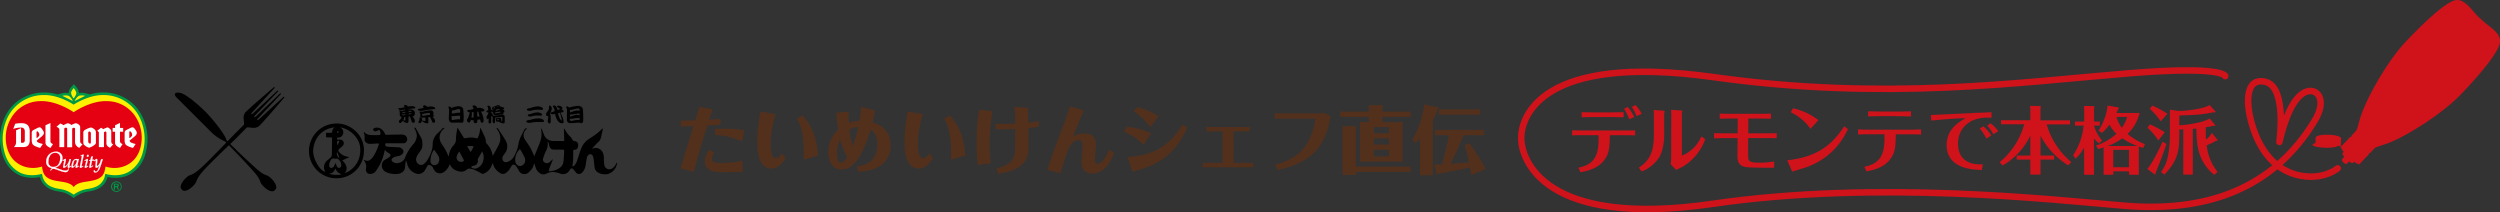 <svg xmlns="http://www.w3.org/2000/svg" viewBox="0 0 1154.23 98"><rect x="0" y="0" width="1154.23" height="98" fill="#333333" stroke="none"/><defs><style>.cls-1{fill:#53301c;}.cls-2{fill:#d0121b;}.cls-3,.cls-8{fill:none;}.cls-3{stroke:#d0121b;stroke-linecap:round;stroke-linejoin:round;stroke-width:3px;}.cls-4{fill:#009844;}.cls-5{fill:#fff000;}.cls-6{fill:#e50012;}.cls-7{fill:#fff;}.cls-8{stroke:#fff;stroke-width:0.1px;}</style></defs><title>ttt-ttl-bnr2</title><g id="レイヤー_2" data-name="レイヤー 2"><g id="フッター"><path class="cls-1" d="M332.63,57.55c-1,.1-2.11.2-6.05.41-3.26,10.3-5.13,16.93-6.29,21.35l-6.08-1.56c1.87-6.19,3.94-13,5.95-19.51-3.77.14-4.69.14-5.85.14V55.65c2,0,3.26,0,6.7-.1.92-3,1-3.33,1.94-6.19l6.15,1.16c-.51,1.33-1.09,3-1.67,4.73,2.79-.14,3.23-.17,5.2-.34Zm10.2,21.76c-2.72.17-8.33.2-8.74.2-2.82,0-8.67,0-8.67-4.9a8.91,8.91,0,0,1,2-5.34l2.41,1a5.16,5.16,0,0,0-1.09,2.92c0,2,1.8,2,4.42,2a41.63,41.63,0,0,0,9.62-1Zm-.1-14a33.89,33.89,0,0,0-12.58-3l.14-2.89c1.5,0,3.57,0,3.81,0a56.08,56.08,0,0,1,9.45.68Z"/><path class="cls-1" d="M362.72,73.09c-1.9,2.72-3.71,4.73-6.53,4.73-6.56,0-6.56-9.66-6.56-11.9a67.47,67.47,0,0,1,1.53-14.45l6.94,1.29a44.11,44.11,0,0,0-2.28,13.56c0,2.38.2,6.73,2.31,6.73,1.43,0,2.48-1.53,2.92-2.21Zm8.33.65c.2-9.72-.61-14.45-3.06-19l2.55-1.39c5.34,5.75,6.7,12.41,7.14,18.49Z"/><path class="cls-1" d="M404,51c-.34,2-.61,3.33-1.16,5.47,2.31.75,8.33,2.72,8.33,10.64a10.8,10.8,0,0,1-5.1,9.59c-3.33,2.11-7.1,2.38-9.79,2.58l-.68-2.48c2.79-.37,9.45-1.22,9.45-10.27,0-4.08-1.7-5.68-3.13-6.7-4.83,16-9.59,18.39-13.36,18.39-4.73,0-6.12-4.45-6.12-8.12A13.93,13.93,0,0,1,387,59.83a73.9,73.9,0,0,1-.85-7.75l5.64-.58c0,1.94.07,3.26.17,5.27a15.24,15.24,0,0,1,4.86-1c.41-2.72.58-4.11.75-6.43ZM386.45,71.15c0,.75,0,3.94,1.77,3.94,1.29,0,2.41-1.7,3-2.55a28.1,28.1,0,0,1-3.3-8.16A14.47,14.47,0,0,0,386.45,71.15Zm9.79-12.54a10.75,10.75,0,0,0-4.08,1.22,38.6,38.6,0,0,0,1.53,7.65A59.3,59.3,0,0,0,396.24,58.61Z"/><path class="cls-1" d="M430.72,73.09c-1.9,2.72-3.71,4.73-6.53,4.73-6.56,0-6.56-9.66-6.56-11.9a67.47,67.47,0,0,1,1.53-14.45l6.94,1.29a44.11,44.11,0,0,0-2.28,13.56c0,2.38.2,6.73,2.31,6.73,1.43,0,2.48-1.53,2.92-2.21Zm8.33.65c.2-9.72-.61-14.45-3.06-19l2.55-1.39c5.34,5.75,6.7,12.41,7.14,18.49Z"/><path class="cls-1" d="M451.42,76.15a94.64,94.64,0,0,1-.51-10.74,75.16,75.16,0,0,1,1.22-14.75l6.09.71A87,87,0,0,0,456.9,67a54.08,54.08,0,0,0,.54,8.36ZM474.68,49.8c0,3.13,0,5.61.07,6.8a39.24,39.24,0,0,0,4.86-.71v2.58c-1.8.37-4.11.61-4.83.68,0,1.39.07,2.72.07,4.45v4.9c0,9.08-8.53,10.81-14,11.76l-.78-2.55c2.52-.68,6.43-1.77,7.72-4.76.88-2,.88-2.75.88-13.39-2.41.07-3.81.1-5.41.1h-3.57V57.18H465c1.53,0,1.9,0,3.74-.1,0-3.71-.24-5.88-.37-7.72Z"/><path class="cls-1" d="M483.59,78.36c1.8-5.81,4-11.59,8.13-22.57.31-.78,1.56-4.39,2.28-6.7L500.42,51c-2.35,5.2-4.21,10-5,12a9.56,9.56,0,0,1,5.13-1.39c4.32,0,5.44,2.45,5.44,5.27,0,1-.48,5.68-.48,6.73,0,1.5.37,1.94,1.36,1.94s3-.85,5.07-6.36l2.41,1.39c-1,2.58-3.67,9.52-10.13,9.52-4.25,0-4.93-3.6-4.93-5.13,0-1.26.54-7.45.54-8.09,0-1.26-.44-2.18-2-2.18-2.18,0-3.54,2.07-4.35,3.74A109.55,109.55,0,0,0,489.57,80Z"/><path class="cls-1" d="M520.41,58.51a36.47,36.47,0,0,1,11,3L528,66.84a28,28,0,0,0-9.11-6.08Zm.14,14c12.38-.85,19.17-5,25.43-15L548.15,59c-4.66,9.93-10.54,16.76-25.29,20.23Zm10.57-13.8a29.48,29.48,0,0,0-7.75-7.34l1.9-1.94c4.79,1.5,6.7,2.35,9.59,4.25Z"/><path class="cls-1" d="M569.57,75.23h9.08v2H555.29v-2h9.14V60.65H557v-2h20v2h-7.45Z"/><path class="cls-1" d="M614.35,53.88c-2.72,14.86-9.52,21.25-24.38,24.58l-1.36-2.38c9.38-2.48,16.59-7.24,18.7-21.25h-18.8V52.35h23.63Z"/><path class="cls-1" d="M632,48.55h6.25v3h13V54h-13v2.38h9.32V74.65H627.88V56.33H632V54H618.81V51.57H632Zm19.21,28.39v2.41H626v1.39h-6.15V58.23H626v18.7ZM641.28,61.5V58.71h-7V61.5Zm-7,2.41v2.82h7V63.91Zm0,5.24v3.09h7V69.15Z"/><path class="cls-1" d="M661.51,80.91h-5.88V64a22.2,22.2,0,0,1-2.11,2l-1.46-1.63c2.86-4.32,4.76-10.64,5.51-16.15l6.73,1.39a63.18,63.18,0,0,1-2.79,5.95Zm14.25-18.46c-1.63,3.88-1.9,4.52-6.08,13.16,2.35-.17,6.32-.41,8.5-.71a58.13,58.13,0,0,0-1.94-7.82l2.14-1A99.2,99.2,0,0,1,685.92,78l-6.6,2.82c-.1-.58-.51-2.69-.68-3.5-1.16.31-14.24,2.92-15.26,3L662.26,76c.51,0,3-.1,3.54-.14,2.35-9.21,2.41-9.38,3.16-13.43h-6.39V60h22.64v2.41Zm7.72-11.93v2.41H664.4V50.52Z"/><path class="cls-2" d="M728.74,77.41c8.09-1.56,9.55-6.59,9.28-15h-6.73c-.58,0-3.13,0-5.44.1V60.14c2.31.07,3.43.1,5.44.1h18.19c2.82,0,4.15,0,5.44-.1v2.38c-2-.1-4.22-.1-5.37-.1h-6.29c0,1.73,0,6.53-1.16,9.11-2.75,6.05-8.84,7.31-12.41,8ZM736,54.05c-2.52,0-4.42.07-5.78.1V51.78c1.43.07,3.3.1,5.75.1h8c2.31,0,4.52-.07,5.64-.1v2.38c-1.63-.07-3.43-.1-5.51-.1Zm16.22,1a26.89,26.89,0,0,0-2.38-4.86l1.67-.78a19.74,19.74,0,0,1,3,4.62Zm3.37-1.39a17.37,17.37,0,0,0-2.24-4.32l1.7-.85a18.67,18.67,0,0,1,2.92,4Z"/><path class="cls-2" d="M768.35,62.08c0,3.43-.61,7.85-2.38,10.67a17.19,17.19,0,0,1-8.06,6.43l-1.26-1.8c5.51-3.5,6.93-8.19,6.93-15.16V54.87c0-.48,0-3.74-.07-4.08l4.49.31c.2,0,.58.1.58.41,0,.13-.2.71-.24.88Zm3.26-7.68c0-.54,0-2.89-.1-3.71l4.66.34c.17,0,.58,0,.58.24s-.24.85-.24,1V71.87a16.47,16.47,0,0,0,9-8.91l1.77,1.26A24.07,24.07,0,0,1,777,76.9c-.44.24-2.65,1.33-3.16,1.56l-2.48-2.62a44.62,44.62,0,0,0,.2-5.37Z"/><path class="cls-2" d="M807.17,54.73l0,6.83h7.75c1.7,0,3.64,0,5.37-.1v2.38c-1.39-.07-2.45-.1-5.37-.1H807.1l0,8.36c0,2.35.82,3,5,3a40.07,40.07,0,0,0,7-.54v2.89c-2.31,0-11.42,0-13.05-.31-1.9-.34-3.91-1.19-3.88-4.86l.07-8.5h-5.41c-.65,0-3.16,0-5.44.1V61.46c1.33.07,2.38.1,5.44.1h5.41l.07-6.83h-2.55c-1.43,0-3.6,0-5.75.1V52.45c1.73.07,4,.1,5.71.1h12.17c1.36,0,3.57,0,5.75-.1v2.38c-2.38-.1-4.9-.1-5.68-.1Z"/><path class="cls-2" d="M825.16,74c11.76-1.33,19.62-5.37,26.28-15.67l1.73,1.29A34.33,34.33,0,0,1,846,69.83a33.48,33.48,0,0,1-12.1,7.41c-.92.31-5.44,1.67-6.46,2ZM835.9,59.49a22.69,22.69,0,0,0-9.14-7.65L827.81,50a29.14,29.14,0,0,1,11.73,5.47Z"/><path class="cls-2" d="M860.76,77c8.09-1.53,9.55-6.63,9.28-15h-6.73c-2.11,0-3.84,0-5.44.1V59.73c1.8.1,3.6.14,5.44.14H881.5c1,0,3.54,0,5.44-.14v2.38c-1.22-.07-3.13-.1-5.37-.1h-6.29c0,6.6-.88,8.53-1.16,9.11-2.75,6.09-8.84,7.31-12.37,8Zm7.55-23.39c-1.84,0-4.42.07-5.78.14V51.4c3.16.1,5.47.1,5.78.1h8.29c.61,0,2.92,0,5.68-.1v2.38c-1.43-.07-3.77-.14-5.54-.14Z"/><path class="cls-2" d="M891.46,53.1l20.94-1c1,0,5.95-.24,7.07-.31v2.58c-.65,0-1.46-.07-2.11-.07-7.68,0-13.36,4.56-13.36,12.07,0,4.62,2.31,10,11.46,9.49L915,78.46c-3.6-.07-16.25-.34-16.25-11.53,0-7.28,5.71-10.64,8.67-12.37-5,.1-11.73.68-15.77,1.12Zm24.21,5.23a19,19,0,0,1,3.71,4.18L917.06,64a19.39,19.39,0,0,0-3-4.66ZM919,56.91a16.06,16.06,0,0,1,3.57,3.64L920.29,62a16.17,16.17,0,0,0-2.82-4Z"/><path class="cls-2" d="M954.9,76.36a35.71,35.71,0,0,1-12.82-13.7V71.8h6.29v1.9h-6.29v6.9h-4.69V73.7H931.1V71.8h6.29V62.62a31.71,31.71,0,0,1-12.78,13.77l-1.43-1.5a34.41,34.41,0,0,0,11.39-17.51H923.86V55.51h13.53V51.88a14.37,14.37,0,0,0-.17-3l4.79.07c.07,0,.2.17.2.41a1.84,1.84,0,0,1-.14.68v5.51h13.63v1.87H944.94A35.2,35.2,0,0,0,956.3,74.82Z"/><path class="cls-2" d="M969.25,66.22a11.43,11.43,0,0,1-2.48-2.31V80.67h-4.56V68.09a19.19,19.19,0,0,1-3.91,5.17l-1.16-1.6A29.82,29.82,0,0,0,962,58H958v-1.9h4.25V51.06c0-.44-.07-1.77-.1-2.14l4.56.07c.07,0,.24.2.24.34a7.8,7.8,0,0,1-.14.78v6h2.65V58H966.8a18,18,0,0,0,3.67,6.8Zm-1.56,1a25.73,25.73,0,0,0,9.45-5.47,15.17,15.17,0,0,1-3.2-4.22,20.67,20.67,0,0,1-3.47,3.81l-1.63-1.05c2.41-3.37,4.18-9.08,4.15-11.56l4.79.82c.17,0,.44.1.44.41a1.1,1.1,0,0,1-.41.68c-.31.71-.44,1-.68,1.53h10.67a19.06,19.06,0,0,1-5.54,9.66,28.65,28.65,0,0,0,8.06,4.73l-.85,1.77c-1.22-.37-1.56-.51-2-.68V80.67h-4.52V79.11h-7.24v1.56h-4.49V68.06c-1,.34-1.6.51-2.52.75Zm19.17.2a30.49,30.49,0,0,1-7-3.57,29.2,29.2,0,0,1-6.7,3.57ZM975.68,77.2h7.24v-8h-7.24ZM977.17,54a15.61,15.61,0,0,0,2.48,5,14.77,14.77,0,0,0,2.41-5Z"/><path class="cls-2" d="M1000.23,66.53c-.88,2.65-3.43,9.69-5,13.16,0,.58,0,.65-.1.75s-.27.14-.34.07L991.39,78c1.84-1.87,5.64-9.18,7.07-12.65Zm-3.77-1.67A27.36,27.36,0,0,0,991.52,59l1.05-1.6a58,58,0,0,1,6.9,3.64ZM997.57,56a33.33,33.33,0,0,0-5-5.74l1.12-1.53a44.1,44.1,0,0,1,7,3.81Zm26.25,8.6c.24.31-.58.44-.82.48a34.84,34.84,0,0,1-4.18,2,23.45,23.45,0,0,0,5,12.27l-1.53,1.36c-8-6.39-8.12-14.92-8.26-21.35-.27,0-1.39.1-1.63.14V80.6H1008V59.73c-.27,0-1.56.07-1.84.07v3c0,7.65-1.12,11.76-6.9,17.81l-1.53-1.16a17.54,17.54,0,0,0,3.16-7.24,49.12,49.12,0,0,0,.92-9V50.65l4.18.58c3.47,0,11.76-1.05,14.18-2.75l2.72,3.06c.17.2-.2.37-.54.37a2.67,2.67,0,0,1-.51-.07c-4.86,1.09-9.32,1.33-15.67,1.46v4.56c4-.24,11.08-1.29,14-3.16l2.58,3.06c.2.27-.34.44-1,.31a25.77,25.77,0,0,1-3.37.68c0,3.23.07,4.66.1,5.68a10.6,10.6,0,0,0,2.75-3.06Z"/><path class="cls-2" d="M1144.13,7.65c-2.84-2.7-6-8.15-10.2-7.62S1120.32,9.11,1111,18.93s-17.45,25.35-20.05,32-2.13,8.36-3.37,9.67l-1.87,2V63l-.63.23-4.35,4.58s0,1.28,3.52,4.59l.22.21c3.49,3.32,4.77,3.29,4.77,3.29l4.35-4.58.2-.64h.43l1.87-2c1.24-1.31,3-.93,9.48-3.86s21.63-11.83,31-21.65,17.39-19.6,17.7-23.87-5.29-7.1-8.13-9.8Z"/><path class="cls-2" d="M1075.78,62.24c2.41.08,5.1.76,5.07,1.66l-.12,3.91s-.87-.93-5.69-1.08h-.3c-4.81-.15-5.74.72-5.74.72l.12-3.91c0-.9,2.75-1.42,5.16-1.34Z"/><ellipse class="cls-2" cx="1074.86" cy="67.63" rx="1.2" ry="5.87" transform="matrix(0.03, -1, 1, 0.03, 973.66, 1139.85)"/><path class="cls-2" d="M1083.09,73.23c-1-.93-1.87-2.22-1.54-2.56l1.42-1.5s0,.7,2,2.57l.12.12c2,1.87,2.66,1.88,2.66,1.88l-1.42,1.5c-.33.35-1.65-.48-2.64-1.41Z"/><ellipse class="cls-2" cx="1085.37" cy="71.45" rx="0.63" ry="3.31" transform="translate(285.88 808.98) rotate(-46.46)"/><path class="cls-2" d="M1081.81,74.91c-.46-.44-.75-1.15-.43-1.5l1.42-1.5s-.16.51.76,1.38l.06.05c.92.87,1.42.69,1.42.69l-1.42,1.5c-.33.35-1.06.09-1.52-.35Z"/><ellipse class="cls-2" cx="1083.92" cy="72.98" rx="0.63" ry="1.54" transform="translate(284.32 808.4) rotate(-46.46)"/><path class="cls-3" d="M1027.38,35.16s-.52-4.91-44.2-1.34c-51.23,4.19-112.72,12.86-192,1.79-79.62-11.12-88.86,18.31-88.86,28.13s10.37,41.67,88.41,30.36c76.79-11.13,157-1.85,190.21.89,37.18,3.08,68.28-7.36,87.65-39.09,6.12-10,1.15-15.31-3.7-13.6-4.44,1.57-8.93,8-12.5,23.22,0,0,3.57-25-6.25-27.68-9.56-2.61-10,10.23-5.25,23.08,4.36,11.74,12.22,19.26,23.25,20.49,9.69,1.08,15.15-3.69,15.15-3.69"/><path d="M246.67,72.17c.95-2.35,2-4.65,2.81-7a10,10,0,0,0,.35-5.17c0-.2,0-.41-.05-.61l.14-.07a1.8,1.8,0,0,1,.27.37q.46,1.16.9,2.33a4.43,4.43,0,0,0,4.22,3.05c1.56.08,3.12,0,4.68.07.45,0,.54-.18.52-.57-.06-1.53-.1-3.06-.14-4.59,0-.16,0-.33,0-.63.18.14.31.19.35.28a13,13,0,0,0,2.82,3.71,10.23,10.23,0,0,1,.85,1.32,1.2,1.2,0,0,0,.51.42c.28.11.6.09.88.2,1,.38,1.33,1.12,1.09,2.29A1.68,1.68,0,0,1,266,69a2.56,2.56,0,0,1-.83.16c-.36,0-.5.13-.51.51,0,1.5,0,3-.08,4.51,0,.6-.14,1.2-.22,1.8,0,.25-.07.5-.11.77a1,1,0,0,0,1-.44,7.11,7.11,0,0,0,1.37-2.74c.6-1.75,1.11-3.53,1.81-5.23A9.39,9.39,0,0,1,272.1,64a30.9,30.9,0,0,0,4.65-3.34l1.14-1.11a4.49,4.49,0,0,1,.43-.31,1.44,1.44,0,0,1,0,.31c-.28,1.34-.55,2.69-.87,4a4,4,0,0,1-1.28,2.09c-1,.89-1.84,1.92-2.77,2.9.1.05.14.08.15.07a3.57,3.57,0,0,1,3.5.33,4,4,0,0,1,1.23,1.46,6.22,6.22,0,0,1,.52,3,20,20,0,0,0,.22,2.76,2.31,2.31,0,0,0,3.55,1.63,4.32,4.32,0,0,0,1.74-1.93c.13-.26.28-.52.42-.77l.12,0a.75.75,0,0,1,.05.27A6,6,0,0,1,281,80.23a4.65,4.65,0,0,1-1.83.23,5.51,5.51,0,0,1-3.45-1.08,3.15,3.15,0,0,1-1.2-2.07c-.15-1.3-.27-2.59-.45-3.89a4.83,4.83,0,0,0-.45-1.55,1.22,1.22,0,0,0-2-.26,2.37,2.37,0,0,0-.71,1.39c-.18,1.14-.36,2.27-.55,3.41A6.32,6.32,0,0,1,269.33,79a3.67,3.67,0,0,1-.83.89,1.82,1.82,0,0,1-2.74-.46A12.58,12.58,0,0,0,264.49,78c-.46-.43-.82-.33-1.22.18a3.83,3.83,0,0,0-.38.51,3.37,3.37,0,0,1-2.7,1.71,3.85,3.85,0,0,1-1.54-.25,11.62,11.62,0,0,0-3.22-.73,5.83,5.83,0,0,0-2.9.63,3,3,0,0,1-3.5-.23,5,5,0,0,1-1.78-2.68l-.59-1.76c-.18.54-.36,1-.46,1.38A5.1,5.1,0,0,1,245,78.65a12.61,12.61,0,0,1-1.06,1.05,2.82,2.82,0,0,1-4.25-.64c-.3-.59-.64-1.17-1-1.74a4.29,4.29,0,0,0-.6-.79,1.12,1.12,0,0,0-2,.24A14.06,14.06,0,0,1,235,78.48a7.63,7.63,0,0,1-1.8,1.63,2.45,2.45,0,0,1-2.56-.41,6.81,6.81,0,0,1-3.06-4.19q0-.13-.08-.26a.38.38,0,0,0,0-.08,15.48,15.48,0,0,1-.81,1.93,6.2,6.2,0,0,1-3.48,3.09,1,1,0,0,1-.86-.09c-1.15-.61-2.3-1.23-3.49-1.76a8.76,8.76,0,0,0-1.88-.47,1.61,1.61,0,0,0-1.36.36c-1.77,1.47-3.61,1.16-5.49.26a4.9,4.9,0,0,1-2.15-2.09l-.36-.6-.27.73a7.2,7.2,0,0,1-2.25,2.78,3.1,3.1,0,0,1-4.76-1c-.17-.3-.32-.62-.48-.93a2.2,2.2,0,0,0-1.57-1.18.82.82,0,0,0-1,.45q-.53.92-1.05,1.86a3.59,3.59,0,0,1-3.34,1.81,3.36,3.36,0,0,1-1.08-.31A6,6,0,0,1,188,75.71a17,17,0,0,0-.6-1.77c-.07.52-.15,1-.21,1.55-.09.72-.15,1.45-.25,2.17a2.65,2.65,0,0,1-1.25,1.86c-1.63,1.13-3.42.89-5.19.65a9.32,9.32,0,0,1-2.16-.67,3.44,3.44,0,0,1-1.88-2,2.87,2.87,0,0,1-.13-1.56,2.75,2.75,0,0,1,1.39-2.17,17.57,17.57,0,0,0,1.9-1.16c.91-.62.84-1.41-.12-1.93a6.59,6.59,0,0,1-1-.62,8.61,8.61,0,0,1-.81-.87c-.11.45-.2.82-.29,1.2a22.7,22.7,0,0,1-3.66,8.29,3.23,3.23,0,0,1-3.24,1.6,1.83,1.83,0,0,1-1.54-2c0-.36.07-.73.1-1.09a4.15,4.15,0,0,0-.85-2.9,2.05,2.05,0,0,1-.16-.27.69.69,0,0,1,0-.17.67.67,0,0,1,.22,0,2.29,2.29,0,0,0,2.93-.3,5.72,5.72,0,0,0,1.19-1.35,23.68,23.68,0,0,0,2.48-5.44c.13-.38.06-.55-.36-.53-1.12.07-2.24.12-3.36.2a3.24,3.24,0,0,1-1.83-.41,1.72,1.72,0,0,1-1-1.51,7.75,7.75,0,0,0-.44-3.61l.1,0c.06,0,.13,0,.17.09a4.21,4.21,0,0,0,3.09,1.35c1.33.08,2.67.06,4,0a.52.52,0,0,0,.38-.31,2.39,2.39,0,0,0-.24-1.63c-.24-.4-.46-.47-.86-.24a4.43,4.43,0,0,1-.59.33,1.8,1.8,0,0,1-.7.14,1.12,1.12,0,0,1-1-.87c0-.27.45-.61.9-.72,1.78-.45,3.07.35,4.13,1.85a3.86,3.86,0,0,1,.48.92.57.57,0,0,0,.65.43c2.24-.05,4.49-.1,6.73-.12a4.54,4.54,0,0,1,1.6.22,2.07,2.07,0,0,1,.87,3.15,1.59,1.59,0,0,1-1.25.66c-1.26,0-2.52,0-3.78,0l-4,0c-.25,0-.56-.09-.64.32-.12.63-.07.94.36,1.08a5.84,5.84,0,0,0,1.42.26c1.5.09,3,.11,4.5.21a2,2,0,0,1,1.11.4c.56.49,1.14,1,.89,1.93a1.59,1.59,0,0,1-.36.7,3.86,3.86,0,0,1-2.21,1.06,6.81,6.81,0,0,0-1.54.39,2.92,2.92,0,0,0-1,.66.9.9,0,0,0,.05,1.37,2.91,2.91,0,0,0,2.88.68A3.83,3.83,0,0,0,187,72.83a20.91,20.91,0,0,1,3.84-6.3,6.28,6.28,0,0,0,1.61-4,6.67,6.67,0,0,0-1-3c-.08-.16-.14-.34-.21-.53.37-.14.57-.08.74.22.83,1.48,1.65,3,2.51,4.43a5.11,5.11,0,0,1,.49,2.29,7.13,7.13,0,0,1-.1,2.21,5.75,5.75,0,0,1-.86,1.63c-.38.6-.87,1.14-1.22,1.76a5.35,5.35,0,0,0-.67,1.67A2.62,2.62,0,0,0,193.63,76a1.89,1.89,0,0,0,2-.27,7.46,7.46,0,0,0,1.45-1.49A17.65,17.65,0,0,0,199.48,69a15.75,15.75,0,0,0,.31-2.88,6.31,6.31,0,0,1,.22-1.37,7.61,7.61,0,0,1,2.31-3.47,22.33,22.33,0,0,0,1.87-1.92.71.71,0,0,1,1-.2c-.13.15-.24.29-.36.4a5,5,0,0,0-1,6.7c.57.93,1.22,1.82,1.75,2.77s.93,1.9,1.39,2.86l.18.4c.06-.3.1-.48.13-.67a7.94,7.94,0,0,1,1.95-4.32l.06-.07A4,4,0,0,0,210.51,64a28,28,0,0,1,.62-4.63,1.54,1.54,0,0,1,.18-.35l.28.46c.86,1.39,1.71,2.79,2.58,4.17a.63.63,0,0,0,.5.16c.6-.06,1.2-.19,1.8-.26a8.82,8.82,0,0,1,3.29.24c.7.17.74.13,1-.52a9.7,9.7,0,0,0,.88-4,1.07,1.07,0,0,1,.07-.22,1.8,1.8,0,0,1,.29.33c.7,1.46,1.43,2.91,2.07,4.4a4.69,4.69,0,0,1,.22,1.51,1.43,1.43,0,0,0,.39,1,10.18,10.18,0,0,1,2.74,5.29,2.24,2.24,0,0,0,.08.24c.06,0,.12-.07.15-.11.94-1.75,2-3.45,2.78-5.26a6.16,6.16,0,0,0-.47-6l-.74-1.21c.35-.16.56-.11.73.15,1.15,1.8,2.36,3.57,3.44,5.41a5.24,5.24,0,0,1-.34,6.06c-.27.38-.55.76-.82,1.15a2.13,2.13,0,0,0,0,2.15,1.48,1.48,0,0,0,1.69.67,5.1,5.1,0,0,0,3-2,16.57,16.57,0,0,0,2.47-6.49,11.78,11.78,0,0,1,.8-2.64c.6-1.37,1.33-2.69,2-4a.78.78,0,0,1,.77-.45.31.31,0,0,1,.24.14c0,.06,0,.19-.11.25a3.53,3.53,0,0,0-.78,4.7c.75,1.23,1.66,2.36,2.37,3.61s1.3,2.66,1.93,4l.1.21m6.26-6.89-.12.07a.12.12,0,0,0,0,0,1.88,1.88,0,0,0,0,.27,6.52,6.52,0,0,1-.8,4.11A23.37,23.37,0,0,0,250.79,73a1.6,1.6,0,0,0,.63,2,1.79,1.79,0,0,0,2.24-.09c.42-.34.8-.74,1.19-1.11l.25-.21.12.07c-.51,1.81-1.57,3.45-1.87,5.32.07,0,.09.07.12.07a1,1,0,0,0,.22,0,8.69,8.69,0,0,0,4.46-1.37,4.07,4.07,0,0,0,2-3.07c.14-1.55.25-3.11.32-4.66,0-.82,0-.82-.8-.87l-.45,0c-1.14,0-2.27,0-3.41,0a2.08,2.08,0,0,1-2.21-1.83c-.1-.38-.17-.77-.29-1.14a5.43,5.43,0,0,0-.4-.76M240.19,76.65a2.74,2.74,0,0,0,2.25-2,3.77,3.77,0,0,0-.42-2.38c-.49-1-1.07-2-1.62-2.94-.27-.47-.42-.52-.77-.1a6.78,6.78,0,0,0-1.68,5.59,2.43,2.43,0,0,0,2.24,1.85m-41.44-2.54c0,.08,0,.15,0,.23a1.74,1.74,0,0,0,1.45,1.83,2,2,0,0,0,2.2-1,3.18,3.18,0,0,0-.12-3.37c-.46-.77-1-1.49-1.5-2.22-.3-.43-.44-.44-.72,0a8.73,8.73,0,0,0-1.31,4.52m23.88-4.28-.27.51c-.5.87-1,1.75-1.5,2.59a1.55,1.55,0,0,0-.26,1.19A2.09,2.09,0,0,1,219,76.44a9.93,9.93,0,0,0-1.09.29.6.6,0,0,0-.35.36c0,.1.16.29.29.36a2.52,2.52,0,0,0,2.18.25,4.75,4.75,0,0,0,2.53-2.12,5.85,5.85,0,0,0,.46-4.74c-.1-.31-.25-.6-.42-1M212,70a6.22,6.22,0,0,0-1.17,2.41,1.94,1.94,0,0,0,.9,2,2,2,0,0,0,2,.12c.51-.21.56-.37.3-.86l-1.76-3.33c0-.09-.11-.17-.22-.36m5.21.05h.19c.4-.74.81-1.48,1.19-2.23,0-.06-.14-.31-.23-.32-.67-.06-1.35-.09-2-.09a2.72,2.72,0,0,0-.7.21L217.18,70"/><path d="M168,69.56A12.5,12.5,0,0,1,156.1,82.28a12.63,12.63,0,0,1-1.62-25.21c6.63-.64,13.69,4.76,13.56,12.49M157,58.82l.42.25a2.46,2.46,0,0,1,1,2.69,2.38,2.38,0,0,1-2.31,1.77c-.28,0-.48,0-.5.41s.1.58.53.54a8.91,8.91,0,0,1,1,0,1.06,1.06,0,0,1,.48.08,1.65,1.65,0,0,1,.54,2.81,12.61,12.61,0,0,1-1.4,1.23,1,1,0,0,0-.1,1.69,6.09,6.09,0,0,0,3.51,2l1.13.24L158,74.09a5.72,5.72,0,0,1,1.91,2.75,3.07,3.07,0,0,1-.82,3.12c4.19-1.47,7.77-5.74,7.18-11.94-.43-4.55-4.91-8.68-9.31-9.2m-2.37,0c-4.64.34-9.34,3.56-10,10.34-.34,3.61,2.79,9.52,5.61,10.2a4.1,4.1,0,0,1-.53-3,4.4,4.4,0,0,1,1.68-2.52,13.11,13.11,0,0,0,1.45-1.31,1.26,1.26,0,0,0,.35-.66,12.48,12.48,0,0,0,.09-1.54c0-1.94.05-3.88.08-5.82,0-.31,0-.63,0-1-.23,0-.4-.06-.56-.06-.62,0-1.24,0-1.86-.06-.13,0-.36-.16-.37-.26,0-.61,0-1.23,0-1.83.83,0,1.59,0,2.36,0,.28,0,.43-.07.46-.35a2.57,2.57,0,0,1,1.24-2.21m.28,16.41c.22.55.41,1.13.69,1.68a1.09,1.09,0,0,0,1.23.65,1.31,1.31,0,0,0,.77-1.22,3.73,3.73,0,0,0-1.69-3,.42.42,0,0,0-.24,0,5.83,5.83,0,0,1-1.07,0c-.9-.18-1.58-.07-2,.91a5,5,0,0,0-.57,2.25,1,1,0,0,0,1.46,1,1.64,1.64,0,0,0,.76-.67,12.51,12.51,0,0,0,.66-1.49m0,2.51c-.56,1.31-1.28,2.38-3,2.39,1.53.66,4.79.79,5.85.27a4.06,4.06,0,0,1-2.86-2.66M155.65,67l.13,0c.24-.46.51-.9.72-1.37a.42.42,0,0,0-.32-.63.63.63,0,0,0-.51.36,13.81,13.81,0,0,0,0,1.6m-.05,3.17a2.43,2.43,0,0,0,1.14,2.89l-1.14-2.89m.31-8.69c.22-.24.44-.39.44-.52s-.22-.29-.35-.43c-.14.14-.34.25-.4.42s.15.27.32.53"/><path d="M184.41,49.92l.09,0,.12,0a20,20,0,0,0,2.24-.41,2.24,2.24,0,0,0-.16-.29.72.72,0,0,1-.17-.39q0-.35.5-.35a1.81,1.81,0,0,1,1.15.48.9.9,0,0,1,.16.23,11.06,11.06,0,0,1,1.86-.18,2.64,2.64,0,0,1,1.21.28c.25.14.37.29.37.46s-.23.34-.7.35q-1.24.06-2.46.23c0,.08,0,.16,0,.24a6.93,6.93,0,0,1,.9-.08A2.69,2.69,0,0,1,191,51a1.24,1.24,0,0,1,.53,1,2.4,2.4,0,0,1-.31,1.39l0,0c0,.17-.21.26-.49.27l-.41,0a4.75,4.75,0,0,1,.86,1.12,2.27,2.27,0,0,1,.36,1.11q0,.78-.7.78a.82.82,0,0,1-.78-.52,9,9,0,0,0-.89-2.39l-.55.05v1.71q0,1.26-.74,1.26a3.36,3.36,0,0,1-1.5-.65,5,5,0,0,1-.52-.34q-.71,1-.91,1-.78,0-.78-.81c0-.2,0-.32.14-.36l.06,0a2.71,2.71,0,0,0,.68-.8,1.39,1.39,0,0,0,.32-.64V54a1.24,1.24,0,0,1-.42-.23,1.12,1.12,0,0,1-.39-.94c0-.06,0-.17,0-.34s0-.51,0-.75a.61.61,0,0,0-.13-.37.26.26,0,0,1-.08-.15.25.25,0,0,1,.28-.29.88.88,0,0,1,.58.22h.23a2.77,2.77,0,0,0,.61-.1l1.09-.23v-.11a1.55,1.55,0,0,0,0-.16,12.5,12.5,0,0,1-2,.21,2.13,2.13,0,0,1-.92-.16q-.32-.16-.32-.37a.34.34,0,0,1,.17-.26.63.63,0,0,1,.32-.09m2.72,3.24v-.39a8.18,8.18,0,0,1-1.34.14h-.14a.41.41,0,0,0,.11.25.73.73,0,0,0,.41.1,4.66,4.66,0,0,0,1-.11m-1.42-.87q.43-.06,1.42-.27v-.37q-1,.22-1.45.3a1.32,1.32,0,0,1,0,.31Zm.74,1.81a1.07,1.07,0,0,1,.11.51,2.05,2.05,0,0,1-.46.89h0a6.2,6.2,0,0,0,.78.19q.25,0,.25-.28V54l-.68.07m2.19-2.8v.42a8.62,8.62,0,0,1,1.23-.1H190q0-.42-.57-.42a4.07,4.07,0,0,0-.84.1m1.3,1.42c0-.12,0-.24.05-.36q-.68.05-1.35.15v.32a9.69,9.69,0,0,1,1.3-.11"/><path d="M196,48.63a1.72,1.72,0,0,1,.95.37,2.57,2.57,0,0,1,.41.35,8.28,8.28,0,0,1,1.68-.2,3.15,3.15,0,0,1,1.46.34c.29.16.44.34.44.54s-.28.41-.85.42a26.53,26.53,0,0,0-3.54.44,12.07,12.07,0,0,1-2.26.3,2.32,2.32,0,0,1-1-.19c-.24-.12-.35-.26-.35-.41s.07-.19.2-.28a.67.67,0,0,1,.37-.11l.09,0,.12,0a13.75,13.75,0,0,0,1.92-.43.81.81,0,0,1-.3-.51q0-.67.7-.67m-1.87,2.85a.87.87,0,0,1,.58.18l.5-.08a22.61,22.61,0,0,1,3.4-.6,1.69,1.69,0,0,1,1.1.31,1.49,1.49,0,0,1,.38,1.18,2.08,2.08,0,0,1-.08.64.46.46,0,0,1,.23.42c0,.29-.2.46-.6.49a6.68,6.68,0,0,1,.53.5,2,2,0,0,1,.66,1.34q0,.87-.63.87a.82.82,0,0,1-.77-.63,13.32,13.32,0,0,0-.9-2l-.91.05a1.49,1.49,0,0,1,.12.64v1.7c0,.34-.24.51-.71.51a3.69,3.69,0,0,1-1.58-.64,5.76,5.76,0,0,1-.77-.48,2.58,2.58,0,0,1-.25.57.77.77,0,0,1-.68.44q-.6,0-.6-.7a.41.41,0,0,1,.14-.27,1.12,1.12,0,0,0,.35-.75,1,1,0,0,0,0-.24,1.06,1.06,0,0,1-.05-.29c0-.26.14-.39.42-.39a.82.82,0,0,1,.55.23,1,1,0,0,1,.25.73,2.7,2.7,0,0,1,0,.45q1.18.28,1.31.28a.22.22,0,0,0,.24-.25V54.46a.34.34,0,0,0-.08-.22,11.24,11.24,0,0,1-1.18.1q-1.09,0-1.09-.74v-.77a1,1,0,0,0-.15-.62.49.49,0,0,1-.14-.34q0-.39.5-.39M198.51,53c0-.06,0-.13,0-.2a2.55,2.55,0,0,0,0-.26.34.34,0,0,0-.39-.39,16.19,16.19,0,0,0-2.68.39l-.5.08q0,.23,0,.52c0,.21.13.32.39.32a7,7,0,0,0,1-.15q1.42-.23,2.17-.31"/><path d="M207.45,49.18a.88.88,0,0,1,.76.42,1.43,1.43,0,0,1,.13.21,4.19,4.19,0,0,0,.64-.18,9.17,9.17,0,0,1,2.67-.59,2.81,2.81,0,0,1,1.18.24,1.76,1.76,0,0,1,1,.91,30.91,30.91,0,0,1,.21,5.18,2,2,0,0,1-.16.9.57.57,0,0,1-.33.32.92.92,0,0,1-.39.07,6.17,6.17,0,0,1-.83-.06c-.28,0-.53,0-.76,0q-.83,0-1.63,0c-.39,0-.73.05-1,.05a1.68,1.68,0,0,1-1.23-.42,2.13,2.13,0,0,1-.5-1.48l.14-4.09a1.41,1.41,0,0,0-.19-.69.66.66,0,0,1-.13-.33.44.44,0,0,1,.5-.5m4.9,5.87V53.4q-.88,0-1.76.11t-1.49.09a3.67,3.67,0,0,1-.66-.05l0,1.43q0,.42.35.42a4.3,4.3,0,0,0,.64-.07,11.29,11.29,0,0,1,2.5-.28l.46,0m-3.86-2.63q.34,0,1.65-.23a11.15,11.15,0,0,1,1.68-.15,3.8,3.8,0,0,1,.53,0v-.92a1.1,1.1,0,0,0-.13-.56.5.5,0,0,0-.44-.22,4.74,4.74,0,0,0-1.48.33,4.38,4.38,0,0,1-1.44.33h-.32Z"/><path d="M216.47,50.77l.1,0,.14,0a13.25,13.25,0,0,0,1.92-.5,1.51,1.51,0,0,0-.28-.8.61.61,0,0,1-.16-.32c0-.33.18-.5.53-.5a1.85,1.85,0,0,1,1.22.5,1.18,1.18,0,0,1,.32.69,5.41,5.41,0,0,1,.89-.08,4.19,4.19,0,0,1,1.92.44c.39.22.59.46.59.72s-.36.55-1.09.56l-.55,0a12.3,12.3,0,0,1,.63,1.26,7.41,7.41,0,0,1,.62,2.87q0,1.06-.78,1.05-.51,0-.75-1.19l-.06-.32h-.07a11.54,11.54,0,0,0-1.21.14v.57q0,1-.91,1t-.78-.92v-.4h-.17a3,3,0,0,1-1.15-.18c0,.09-.05.18-.08.27q-.29.94-.68.94-1,0-1-1.16a.73.73,0,0,1,.13-.47l.11-.12a6.35,6.35,0,0,0,.63-1.6,7.92,7.92,0,0,0,.37-1.37,2.29,2.29,0,0,1-.7-.19c-.28-.14-.42-.31-.42-.49a.47.47,0,0,1,.24-.37.87.87,0,0,1,.46-.13m1.19,3.67h0l.15,0a5.82,5.82,0,0,0,.86-.19l0-2.4c-.34,0-.63.07-.88.08a2.42,2.42,0,0,1,.09.71,8.39,8.39,0,0,1-.22,1.77m3.77-.42q-.37-1.74-.58-2.37v0l-.49,0,0,2.24h.17a3.46,3.46,0,0,1,.88.11"/><path d="M225,51h.18a.64.64,0,0,0,.21-.07v-.7a1.26,1.26,0,0,0-.23-.83.44.44,0,0,1-.13-.23c0-.23.13-.35.39-.35a1.34,1.34,0,0,1,.88.35q.29.24.29,1.31v.11a1.12,1.12,0,0,1,.66.22.74.74,0,0,1,.18.19h0a1,1,0,0,0,.44-.28q-.72-.08-.72-.66a.89.89,0,0,1,.48-.69,3.49,3.49,0,0,1,1.43-.42c.11,0,.16,0,.16-.09a.21.21,0,0,0,0-.07s0,0,0-.06a.16.16,0,0,1,.07-.13.53.53,0,0,1,.28-.05,2.58,2.58,0,0,1,1.16.23q.25.15.25.34a.21.21,0,0,1-.08.18h.14a3,3,0,0,1,1.33.28q.4.19.4.46t-.5.32h-.24q.85.46.85,1t-.53.63h0a1.41,1.41,0,0,1,0,.32.41.41,0,0,1,.12.28q0,.24-.35.25a19.1,19.1,0,0,0-2.91.35,2.46,2.46,0,0,1-.51.07.87.87,0,0,1-.7-.3,1.1,1.1,0,0,1-.25-.77V52a.55.55,0,0,1-.5-.48l-.21.06-.32.06v.24a2.06,2.06,0,0,1,.37.34,1.61,1.61,0,0,1,.45,1,.45.45,0,0,1,0,.1,1.47,1.47,0,0,1,.6.23l.73-.13a18.72,18.72,0,0,1,3-.39,1.54,1.54,0,0,1,.88.22,1,1,0,0,1,.28.83V56a1.83,1.83,0,0,1-.11.74.47.47,0,0,1-.41.25,3.93,3.93,0,0,1-1.58-.45,7.58,7.58,0,0,1-.75-.41h-.06a3.47,3.47,0,0,1-.53.07.61.61,0,0,1-.51-.21.73.73,0,0,1-.16-.43,2.68,2.68,0,0,0-.05-.64.35.35,0,0,1,0-.17.22.22,0,0,1,.24-.24.46.46,0,0,1,.29.1h0a1.55,1.55,0,0,0,.34-.08,3.82,3.82,0,0,1,.93-.2.75.75,0,0,1,.57.25,1,1,0,0,1,.21.66v.14a1,1,0,0,1,0,.19.28.28,0,0,1,.09.2c0,.16-.11.26-.32.28h-.38l.49,0q.57,0,.57-.46V54.54a1.4,1.4,0,0,0-.05-.46.2.2,0,0,0-.16-.1q-.52,0-2.4.24c-.28,0-.53.08-.74.1a12.22,12.22,0,0,1-.11,2.34.42.42,0,0,1-.38.24.47.47,0,0,1-.41-.25,1.54,1.54,0,0,1-.24-.87,3,3,0,0,1,.07-.56,4.36,4.36,0,0,0,0-.6,1.72,1.72,0,0,0-.14-.78l-.05-.1-.19,0a.54.54,0,0,1-.33-.17l0,2.68q0,.74-.63.74t-.57-.68v-1.8c-.14.36-.27.54-.4.54a.33.33,0,0,1-.28-.2,1.56,1.56,0,0,1-.28-.79,1,1,0,0,1,.22-.56,4.3,4.3,0,0,0,.7-1.61l-.32,0q-.6,0-.6-.42T225,51M228,50a2.25,2.25,0,0,0,.45-.05.53.53,0,0,0,.08-.26c0-.09,0-.17,0-.22a1.72,1.72,0,0,0-.33.09c-.28.12-.42.23-.42.34s.07.11.21.11m3.07,2v-.18a.25.25,0,0,0-.28-.28,9.38,9.38,0,0,0-1.94.35l-.36.07a.31.31,0,0,1,0,.07c0,.23.09.35.28.35a3.41,3.41,0,0,0,.6-.1,12.27,12.27,0,0,1,1.69-.29m-2.3-.8a21,21,0,0,1,2.07-.45l-.43-.37q-.44.05-.85.14l-.31,0a6.38,6.38,0,0,1-.42.54l-.07.09m1.59,4.2a1.75,1.75,0,0,0,0-.2c0-.11,0-.17-.14-.17a5,5,0,0,0-.72.23l-.16,0a.4.4,0,0,0,0,.08c0,.16.14.24.39.24a.9.9,0,0,0,.37-.12l.25-.11m-1-6.05h0a.72.72,0,0,1,.19.24q.47-.18.79-.27c-.37,0-.7,0-1,0"/><path d="M243.91,55.46l.13,0,.19,0a2.58,2.58,0,0,0,.57-.13,13.48,13.48,0,0,1,3.66-.66,4.13,4.13,0,0,1,2,.4c.47.26.7.52.7.77s-.19.53-.57.53a9.79,9.79,0,0,1-1-.05q-.63,0-1.52,0a14.05,14.05,0,0,0-2.51.25,7.49,7.49,0,0,1-1.08.15,2.48,2.48,0,0,1-1.18-.22q-.32-.23-.32-.36a.55.55,0,0,1,.32-.47,1.46,1.46,0,0,1,.65-.2m.21-5.48.12,0,.16,0a2,2,0,0,0,.52-.14,10,10,0,0,1,3.26-.72,3.74,3.74,0,0,1,1.83.38q.66.37.66.72,0,.5-.53.5a7.3,7.3,0,0,1-.94-.06q-.58,0-1.41,0a8.63,8.63,0,0,0-2.22.32,4.69,4.69,0,0,1-.95.18,2.44,2.44,0,0,1-1.12-.2q-.3-.22-.3-.34a.53.53,0,0,1,.3-.45,1.38,1.38,0,0,1,.62-.19m.32,2.71.1,0,.15,0a1.67,1.67,0,0,0,.45-.13,8.28,8.28,0,0,1,2.82-.66,3.56,3.56,0,0,1,1.71.35q.6.35.6.67t-.5.47a6.37,6.37,0,0,1-.87-.06q-.53,0-1.3,0a6.73,6.73,0,0,0-1.89.3,3.88,3.88,0,0,1-.81.16,2.31,2.31,0,0,1-1-.18q-.27-.21-.27-.31a.52.52,0,0,1,.28-.44,1.3,1.3,0,0,1,.56-.17"/><path d="M253.77,48.77a1,1,0,0,1,.69.43,1.14,1.14,0,0,1,.3.78,6.22,6.22,0,0,1-.78,2.47l.08.25a13.3,13.3,0,0,1,.21,3.05,2.21,2.21,0,0,1-.17,1,.49.49,0,0,1-.4.26.63.63,0,0,1-.53-.32,1.48,1.48,0,0,1-.29-.89A4.16,4.16,0,0,1,253,55a8.36,8.36,0,0,0,.14-1.46.46.46,0,0,1-.25.07q-.78,0-.78-.89a1.1,1.1,0,0,1,.18-.65,7.67,7.67,0,0,0,1-1.47,1.43,1.43,0,0,0,.21-.74,1,1,0,0,0-.06-.35,1.07,1.07,0,0,1,0-.32c0-.31.13-.46.39-.46m1.14,3H255a4.14,4.14,0,0,0,1.09-.47h0l-.05-.42a2.56,2.56,0,0,0-.57-1.33.79.79,0,0,1-.2-.33q0-.46.53-.46a1.18,1.18,0,0,1,.94.45,3.21,3.21,0,0,1,.61,1.58,5.84,5.84,0,0,1,1-.2l0,0a.51.51,0,0,0,.06-.22q0-.37-.49-.56c-.45-.12-.67-.33-.67-.62s.15-.36.46-.36a2.5,2.5,0,0,1,1.35.34q.61.4.61.77a.71.71,0,0,1-.51.66,1.67,1.67,0,0,1,.69.25.75.75,0,0,1,.35.57q0,.46-.57.46l-.9.2a6.62,6.62,0,0,1,.67,1.32,8.23,8.23,0,0,1,.84,3,.5.5,0,0,1-.24.44.88.88,0,0,1-.51.13,2.53,2.53,0,0,1-1.85-1,7.12,7.12,0,0,1-1.35-3.37l-1,.23a1.41,1.41,0,0,1-.78-.19q-.26-.14-.26-.31a.36.36,0,0,1,.17-.29.64.64,0,0,1,.4-.21m2.83.47a9.81,9.81,0,0,0,.88,2.6q.5.75.73.75c.07,0,.11,0,.11-.11a13.58,13.58,0,0,0-.9-3.42Z"/><path d="M261.74,49.12a1.2,1.2,0,0,1,.92.49.35.35,0,0,0,.15,0,4.57,4.57,0,0,0,.86-.18,13.52,13.52,0,0,1,3.22-.56,2.48,2.48,0,0,1,1.16.26,1.75,1.75,0,0,1,1,1,35.77,35.77,0,0,1,.2,5.49,1.65,1.65,0,0,1-.21.89.85.85,0,0,1-.75.36.63.63,0,0,1-.56-.25l0,0q-1.7.06-2.92.17-.84.07-1.42.07a1.83,1.83,0,0,1-1.18-.38,1.49,1.49,0,0,1-.49-1.22q0-.38,0-1.49.05-1.65.05-3.21a1.32,1.32,0,0,0-.23-.74.51.51,0,0,1-.13-.3c0-.26.12-.39.35-.39m5.84,6.3v-1h-.18a20.8,20.8,0,0,0-2.37.25,9.09,9.09,0,0,1-1.51.17l-.46,0c0,.16,0,.28,0,.37a.6.6,0,0,0,.15.44.89.89,0,0,0,.54.14,4.2,4.2,0,0,0,1.18-.19,8.46,8.46,0,0,1,1.94-.24,3.18,3.18,0,0,1,.72.07m-4.46-1.6q.41-.09,1.51-.46A5.4,5.4,0,0,1,266.3,53a3.32,3.32,0,0,1,1.28.25V52.4a19.47,19.47,0,0,0-2.35.27,8.18,8.18,0,0,1-1.49.19,3,3,0,0,1-.55,0q0,.5-.07,1m.11-2q.36-.07,1.6-.5a5,5,0,0,1,1.64-.35,3.33,3.33,0,0,1,1.11.18v-.47a.83.83,0,0,0-.12-.46.5.5,0,0,0-.42-.17,7.69,7.69,0,0,0-1.88.32,7.08,7.08,0,0,1-1.82.32h-.16a2.39,2.39,0,0,1,0,.47q0,.33,0,.66"/><path d="M104.55,64.75c2.72,2.72,9.9,9.71,14.2,13.44s4.09,1.82,6.57,4.3,2.52,4.33,1.86,5l-.47.47c-.66.66-2.51.63-5-1.86s-.57-2.27-4.3-6.57S106.68,68.06,104,65.34a21.61,21.61,0,0,1-6-3.88L81.51,45c-1.3-1.3-1.13-2.65,1.65-2.13S92,48.73,94.95,51.68,104.17,62.3,104.55,64.75Z"/><path d="M118.21,53.76C118.56,53.4,129.42,43,129.42,43l.34.34S119.82,54,119.11,54.66s-.26,1.16.45.45S131,44.59,131,44.59l.34.34S122,55.88,119.85,58s-5.23.2-6.06,1L109,63.87C106.24,66.59,97.18,75,93.45,79.31s-1.82,4.09-4.3,6.57-4.33,2.52-5,1.86l-.38-.38c-.66-.66-.63-2.51,1.86-5s2.27-.57,6.57-4.3,12.72-12.79,15.44-15.51l4.84-4.84c.83-.83-1.1-3.93,1-6.06s13.08-11.49,13.08-11.49l.34.34s-9.82,10.73-10.53,11.44-.26,1.16.45.45,11.32-10.64,11.32-10.64l.34.34s-10.4,10.86-10.76,11.21c-.71.71-.26,1.16.45.45"/><path class="cls-4" d="M67.8,60.54a24.19,24.19,0,0,0-2.21-7,19.51,19.51,0,0,0-6.07-7.14,20.24,20.24,0,0,0-11.29-3.72,21.65,21.65,0,0,0-6.77.91l-1.83-.51a7.41,7.41,0,0,0-1.44-.24,5.4,5.4,0,0,0-1.71.13A5.54,5.54,0,0,0,35,39.88l-.91-1-.91,1A5.6,5.6,0,0,0,31.59,43a5.34,5.34,0,0,0-1.7-.13,7.62,7.62,0,0,0-1.45.24l-1.83.51a21.6,21.6,0,0,0-6.77-.91A20.25,20.25,0,0,0,8.56,46.4a19.68,19.68,0,0,0-6.08,7.14,24,24,0,0,0-2.2,7,22.78,22.78,0,0,0,0,7.21c1,5.81,3,9.45,6.93,12.17s8.93,2.3,11.25,1.83a8.15,8.15,0,0,0,1.69,3.33,8.71,8.71,0,0,0,3.53,2.43,14.91,14.91,0,0,0,3.42.89,16.07,16.07,0,0,1,2.53.56,14.13,14.13,0,0,1,3.66,1.92l.74.54.73-.55a14.6,14.6,0,0,1,3.66-1.91A16,16,0,0,1,41,88.38a14.82,14.82,0,0,0,3.43-.89,8.68,8.68,0,0,0,3.53-2.43,8.31,8.31,0,0,0,1.7-3.33c2.31.47,7.2,1,11.25-1.83s6-6.36,6.93-12.17a23.19,23.19,0,0,0,0-7.21"/><path class="cls-5" d="M34,89.89a15.47,15.47,0,0,1,4-2.1c2.55-.79,3.37-.46,5.87-1.43a7,7,0,0,0,4.7-6.12s6.55,2.13,11.52-1.33c3.79-2.65,5.58-6.16,6.43-11.36a22.78,22.78,0,0,0-2.09-13.47A18.46,18.46,0,0,0,48.2,43.89C40.9,43.61,34,48.32,34,48.32s-6.86-4.71-14.14-4.43A18.47,18.47,0,0,0,3.58,54.08,22.86,22.86,0,0,0,1.49,67.55c.86,5.2,2.64,8.72,6.43,11.36,5,3.46,11.52,1.33,11.52,1.33a7,7,0,0,0,4.7,6.12c2.51,1,3.33.64,5.88,1.43a15.5,15.5,0,0,1,4,2.1"/><path class="cls-5" d="M28.78,44.25s2.13-.59,3.23.22a5.27,5.27,0,0,1,1.61,2.17Z"/><path class="cls-5" d="M34,45.44A5.8,5.8,0,0,0,35.27,43,5,5,0,0,0,34,40.68S32.81,42,32.81,43A5.79,5.79,0,0,0,34,45.44"/><path class="cls-5" d="M39.31,44.25s-2.12-.59-3.23.22a5.25,5.25,0,0,0-1.6,2.17Z"/><path class="cls-6" d="M34,86.46c1.06-1.75,3.7-2.3,6-2.62,4.1-.6,5.54-1.15,6.9-2.38,1.62-1.47,1.78-4.58,1.78-4.58,6,2,13.93-.37,16.15-8.68a17.86,17.86,0,0,0-2-13.91,15.73,15.73,0,0,0-13.14-7.58C41.78,46.29,34,51.81,34,51.81s-7.74-5.52-15.65-5.11A15.73,15.73,0,0,0,5.26,54.29a17.89,17.89,0,0,0-2,13.91c2.22,8.3,10.13,10.65,16.16,8.68,0,0,.16,3.11,1.78,4.58,1.36,1.23,2.79,1.79,6.9,2.38,2.25.32,4.89.87,6,2.62"/><path class="cls-7" d="M31.7,77.76h-.24c0,.69-.26,1-1.36,1-1.37,0-3.2-1-4.76-1.31a4.66,4.66,0,0,0,3.5-4.59,2.83,2.83,0,0,0-3.13-2.81,4.41,4.41,0,0,0-4.35,4.49,2.68,2.68,0,0,0,2.78,3,2,2,0,0,0-.85,1.16l.18.06c.32-.45.52-.83,1.18-.83,1.3,0,3.87,1.53,5.65,1.53,1.52,0,1.4-1.68,1.4-1.68m-9.36-3.14c0-1.82.88-4.08,3-4.08h.07A2.16,2.16,0,0,1,27.8,73c0,1.87-.83,4.08-3.19,4.08a2.17,2.17,0,0,1-2.27-2.48"/><path class="cls-8" d="M31.7,77.76h-.24c0,.69-.26,1-1.36,1-1.37,0-3.2-1-4.76-1.31a4.66,4.66,0,0,0,3.5-4.59,2.83,2.83,0,0,0-3.13-2.81,4.41,4.41,0,0,0-4.35,4.49,2.68,2.68,0,0,0,2.78,3,2,2,0,0,0-.85,1.16l.18.06c.32-.45.52-.83,1.18-.83,1.3,0,3.87,1.53,5.65,1.53C31.82,79.44,31.7,77.76,31.7,77.76Zm-9.36-3.14c0-1.82.88-4.08,3-4.08h.07A2.16,2.16,0,0,1,27.8,73c0,1.87-.83,4.08-3.19,4.08A2.17,2.17,0,0,1,22.34,74.63Z"/><path class="cls-7" d="M29,74.33l-.13-.19a10.23,10.23,0,0,1,1-.68c.37-.19.65-.12.5.64s-.38,1.75-.47,2.25.06.65.45.33A4.41,4.41,0,0,0,32,73.78c0-.23.1-.24.18-.26l.39-.11c.19,0,.19.15.11.39s-.55,2.24-.62,2.65,0,.63.68.11l.12.18s-.82.75-1.21.75-.42-.27-.32-.72.23-1,.23-1-1.23,1.7-2.06,1.7c-.39,0-.38-.46-.29-.9s.41-2.1.47-2.33,0-.27-.68.09"/><path class="cls-8" d="M29,74.33l-.13-.19a10.23,10.23,0,0,1,1-.68c.37-.19.65-.12.5.64s-.38,1.75-.47,2.25.06.65.45.33A4.41,4.41,0,0,0,32,73.78c0-.23.1-.24.18-.26l.39-.11c.19,0,.19.15.11.39s-.55,2.24-.62,2.65,0,.63.68.11l.12.18s-.82.75-1.21.75-.42-.27-.32-.72.23-1,.23-1-1.23,1.7-2.06,1.7c-.39,0-.38-.46-.29-.9s.41-2.1.47-2.33S29.65,74,29,74.33Z"/><path class="cls-7" d="M39.19,76.76c-.11.46-.07.72.31.72s1.21-.75,1.21-.75l-.12-.18c-.65.52-.76.31-.64-.1s.45-1.81.57-2.35c.18-.75-.12-.83-.49-.64a10.29,10.29,0,0,0-1,.68l.13.19c.56-.31.73-.37.68-.09-.14.6-.51,2.06-.62,2.51"/><path class="cls-8" d="M39.19,76.76c-.11.46-.07.72.31.72s1.21-.75,1.21-.75l-.12-.18c-.65.52-.76.31-.64-.1s.45-1.81.57-2.35c.18-.75-.12-.83-.49-.64a10.29,10.29,0,0,0-1,.68l.13.19c.56-.31.73-.37.68-.09C39.67,74.85,39.31,76.31,39.19,76.76Z"/><path class="cls-7" d="M37.79,72.09c-.09.61-.77,4.22-.87,4.67s-.06.72.31.72,1.21-.75,1.21-.75l-.12-.18c-.65.52-.75.31-.64-.1s.76-3.94.87-4.47.34-.77-.44-.52a5,5,0,0,1-.87.2l0,.19a3.1,3.1,0,0,1,.4,0c.15,0,.18.11.18.21"/><path class="cls-8" d="M37.79,72.09c-.09.61-.77,4.22-.87,4.67s-.06.72.31.72,1.21-.75,1.21-.75l-.12-.18c-.65.52-.75.31-.64-.1s.76-3.94.87-4.47.34-.77-.44-.52a5,5,0,0,1-.87.2l0,.19a3.1,3.1,0,0,1,.4,0C37.77,71.91,37.79,72,37.79,72.09Z"/><path class="cls-7" d="M36.24,73.4c.19-.05.19.15.1.39s-.54,2.23-.62,2.65,0,.59.61.08l.08.18s-.82.78-1.21.78-.27-.38-.2-.72l.15-.75S34,77.48,33.37,77.48c-.35,0-.37-.6-.37-.75a6.91,6.91,0,0,1,.71-2.48,2.08,2.08,0,0,1,1.49-.85c.31,0,.55.1.72.1s.18-.06.31-.1m-1.2.48c-.49,0-.68,0-1,1s-.47,1.94-.21,2,1.25-.87,1.54-1.91.35-1-.35-1"/><path class="cls-8" d="M36.24,73.4c.19-.05.19.15.1.39s-.54,2.23-.62,2.65,0,.59.61.08l.08.18s-.82.78-1.21.78-.27-.38-.2-.72l.15-.75S34,77.48,33.37,77.48c-.35,0-.37-.6-.37-.75a6.91,6.91,0,0,1,.71-2.48,2.08,2.08,0,0,1,1.49-.85c.31,0,.55.1.72.1S36.12,73.44,36.24,73.4Zm-1.2.48c-.49,0-.68,0-1,1s-.47,1.94-.21,2,1.25-.87,1.54-1.91S35.74,73.91,35,73.88Z"/><path class="cls-7" d="M40.27,72.41a.45.45,0,0,0,.57-.24.4.4,0,1,0-.66-.38.45.45,0,0,0,.09.62"/><path class="cls-8" d="M40.27,72.41a.45.45,0,0,0,.57-.24.4.4,0,1,0-.66-.38A.45.45,0,0,0,40.27,72.41Z"/><path class="cls-7" d="M43.28,73.73h-.71c.08-.47.16-.86.19-1,.1-.42.34-.72-.43-.45-.25.1-.25.11-.34.56,0,.14-.07.42-.14.77a1.09,1.09,0,0,1-.7.46v.17h.59c-.18,1-.4,2.25-.46,2.53-.11.46-.07.72.3.72S43,76.59,43,76.59l-.13-.18c-.85.67-1,.46-.84,0s.26-1.31.44-2.23h.75c.14,0,.29-.49,0-.49"/><path class="cls-8" d="M43.28,73.73h-.71c.08-.47.16-.86.19-1,.1-.42.34-.72-.43-.45-.25.1-.25.11-.34.56,0,.14-.07.42-.14.77a1.09,1.09,0,0,1-.7.46v.17h.59c-.18,1-.4,2.25-.46,2.53-.11.46-.07.72.3.72S43,76.59,43,76.59l-.13-.18c-.85.67-1,.46-.84,0s.26-1.31.44-2.23h.75C43.38,74.22,43.53,73.73,43.28,73.73Z"/><path class="cls-7" d="M43.36,74.22a8.39,8.39,0,0,1,1-.77c.29-.14.62-.17.55.84s-.27,2.34-.07,2.43,1.14-.86,1.53-2.05l.31-1.1.53-.13c.13,0,.3-.08.11.5s-1.2,3.77-1.46,4.24-1,1.55-1.94,1.47c-.65-.05-.67-.77-.67-.77s.32-.35.48-.27,0,.35.17.47c.37.24,1,.46,1.58-1.37A11.77,11.77,0,0,0,46,76.18s-.84,1.3-1.53,1.3-.29-1.61-.23-2.64c0-.52.12-1-.36-.66l-.36.24Z"/><path class="cls-8" d="M43.36,74.22a8.39,8.39,0,0,1,1-.77c.29-.14.62-.17.55.84s-.27,2.34-.07,2.43,1.14-.86,1.53-2.05l.31-1.1.53-.13c.13,0,.3-.08.11.5s-1.2,3.77-1.46,4.24-1,1.55-1.94,1.47c-.65-.05-.67-.77-.67-.77s.32-.35.48-.27,0,.35.17.47c.37.24,1,.46,1.58-1.37A11.77,11.77,0,0,0,46,76.18s-.84,1.3-1.53,1.3-.29-1.61-.23-2.64c0-.52.12-1-.36-.66l-.36.24Z"/><path class="cls-7" d="M34.66,59.44A.51.51,0,0,0,34.1,59c-.33,0-.78.2-.78.54v8.44H31V59.44a.52.52,0,0,0-.57-.49c-.32,0-.77.2-.77.54v8.44H27.42V60c0-.89-.85-1.22-1.35-1.49L27.88,57a8.75,8.75,0,0,1,1.45.8,7.68,7.68,0,0,1,2.07-.92,4.62,4.62,0,0,1,1.61.85,5.9,5.9,0,0,1,2-.85c.38,0,1.89.64,2,1.65v6.74c0,.85.94,1.3,1.11,1.36l-1.49,1.62a3,3,0,0,1-2-2.55Z"/><path class="cls-7" d="M51.37,65.61V60.45c0-.59-1.28-1.64-1.76-1.64a12.64,12.64,0,0,0-1.93.81l-1-.66-1.8,1.41c.91.65.76.7.76,1.05v6.52H48V61.3c0-.39.5-.58.72-.58.47,0,.41.58.41.7v4.72c0,1,.48,1.45,1.68,2.11l1.47-1.61a1.14,1.14,0,0,1-.87-1"/><path class="cls-7" d="M38.47,65.45V61.08a1.41,1.41,0,0,1,.83-1.14A9.89,9.89,0,0,1,42,58.84a4,4,0,0,1,2.06,1.33,3,3,0,0,1,.22,1.32v4.11a1.29,1.29,0,0,1-.69,1.32,6.78,6.78,0,0,1-2.44,1.28,5,5,0,0,1-2.46-1.5,2.46,2.46,0,0,1-.22-1.27m3.12.87c.22,0,.35-.2.35-.48s0-4.14,0-4.46-.55-.68-.73-.68a.71.71,0,0,0-.48.55v4.21c0,.46.62.87.84.87"/><path class="cls-7" d="M24.49,66.52l-1.2,1.8C22.56,68,21,67.18,21,66V57.84l2.28-1.07v8.49c0,.81,1,1.19,1.2,1.26"/><path class="cls-7" d="M56.87,60.83V59.08H55.41V56.75l-2.28,1.07v1.26H52v1.75h1.12V66c0,1.19,1.55,2,2.28,2.32l1.2-1.79c-.15-.06-1.2-.45-1.2-1.26V60.83Z"/><path class="cls-7" d="M17,64.89,19.26,63c1.13-1,1.32-1.7.5-2.9s-1.18-1.67-2.49-1L15.49,60a1.42,1.42,0,0,0-.84,1.45v3.21A4.17,4.17,0,0,0,15,66.5c.53.89,2.24,1.43,3.45,1.78l.12,0,1.2-1.8s-1.11-.28-1.65-.49c-.79-.3-1.08-.49-1.12-1.12m.44-4.15a2.33,2.33,0,0,1,.71,1.41c0,.61-.14.65-.46,1s-.61.66-.83.51V61c0-.22.29-.59.58-.23"/><path class="cls-4" d="M53.73,88.6a2.44,2.44,0,0,0,1.73-.71,2.42,2.42,0,0,0,0-3.44,2.46,2.46,0,0,0-4.19,1.72A2.4,2.4,0,0,0,52,87.88a2.46,2.46,0,0,0,1.74.71m-2-2.43a2,2,0,0,1,.59-1.41,2,2,0,0,1,2.86,0,2,2,0,0,1,.59,1.41,2,2,0,0,1-3.45,1.42,2,2,0,0,1-.59-1.42"/><path class="cls-4" d="M55,87.51l-.67-1.22s0,0,.07,0a.65.65,0,0,0,.34-.31.89.89,0,0,0,.1-.4.68.68,0,0,0-.06-.29.69.69,0,0,0-.15-.23.64.64,0,0,0-.25-.19,1.49,1.49,0,0,0-.45-.07H52.55v2.76h.57V86.44h.66l.59,1.07Zm-1.88-2.26h.68a.65.65,0,0,1,.27,0,.33.33,0,0,1,.17.34.31.31,0,0,1-.17.31.84.84,0,0,1-.29,0h-.66Z"/><path class="cls-7" d="M11.41,60.61a1.5,1.5,0,0,0-1.54-1.71,10.26,10.26,0,0,0-3.77.66L7,57.13a17.45,17.45,0,0,1,3.28-.26c2.24.11,3.32,1.25,3.44,3.35v4.59c0,3-2.06,3.08-3.13,3.08l-4.17,0a3.1,3.1,0,0,0,1-2V60.16l2.27-1v6.49a.29.29,0,0,0,.27.27h.49c.88,0,1-.81,1-1.26V60.44"/><path class="cls-7" d="M59.85,64.89,62.15,63c1.14-1,1.32-1.7.51-2.9s-1.19-1.67-2.49-1L58.38,60a1.42,1.42,0,0,0-.84,1.45v3.21a4.09,4.09,0,0,0,.32,1.85c.53.89,2.25,1.43,3.45,1.78l.12,0,1.19-1.8S61.51,66.23,61,66c-.78-.3-1.08-.49-1.12-1.12m.44-4.15A2.27,2.27,0,0,1,61,62.15c0,.61-.13.65-.46,1s-.6.66-.84.51V61c0-.22.29-.59.58-.23"/></g></g></svg>